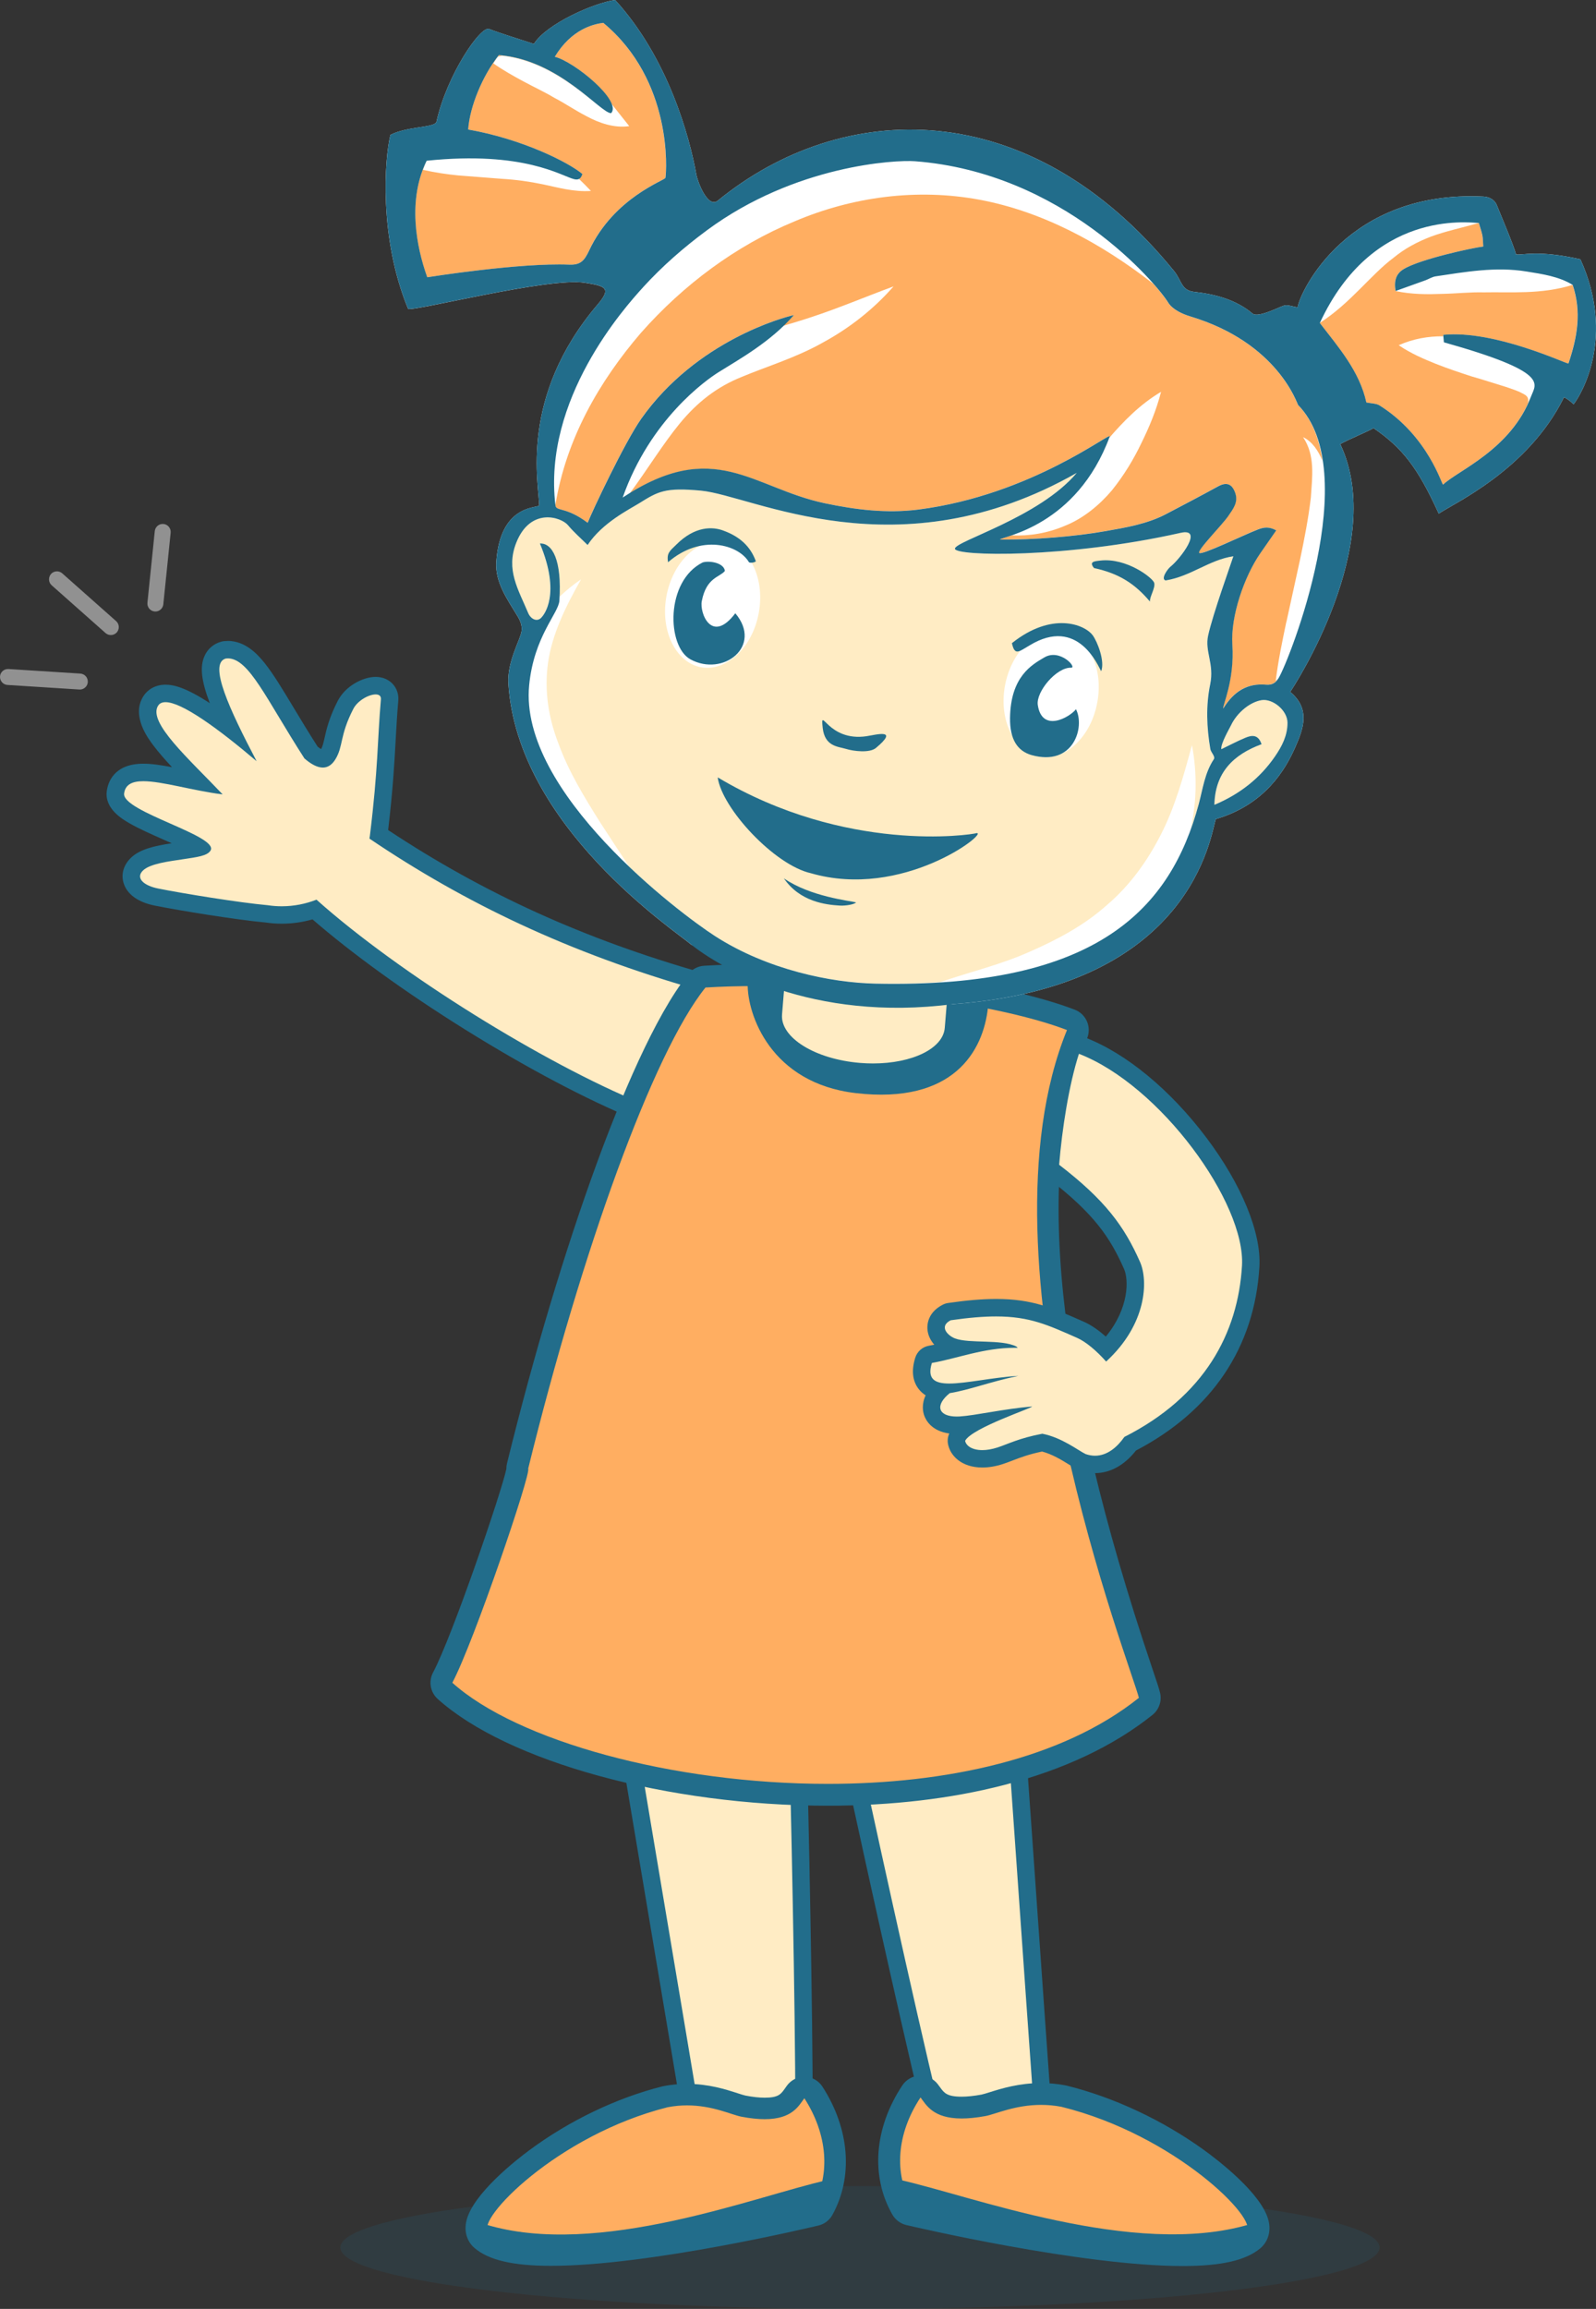 <?xml version="1.0" encoding="UTF-8"?> <svg xmlns="http://www.w3.org/2000/svg" xmlns:xlink="http://www.w3.org/1999/xlink" id="_Слой_2" data-name="Слой 2" viewBox="0 0 731.71 1058.31"><rect x="0" y="0" width="731.71" height="1058.31" fill="#333333" stroke="none"/> <defs> <style> .cls-1 { fill: none; } .cls-2 { clip-path: url(#clippath); } .cls-3 { fill: #fff; } .cls-4 { fill: #ffecc4; } .cls-5 { fill: #ffae61; } .cls-6 { fill: #919191; } .cls-7 { fill: #226d8b; } .cls-8 { opacity: .16; } </style> <clipPath id="clippath"> <rect class="cls-1" x="156.04" y="1001.98" width="476.45" height="56.33"></rect> </clipPath> </defs> <g id="_Слой_1-2" data-name="Слой 1"> <g> <g class="cls-8"> <g class="cls-2"> <path class="cls-7" d="M632.49,1030.15c0,15.55-106.66,28.16-238.23,28.16s-238.23-12.61-238.23-28.16,106.66-28.16,238.23-28.16,238.23,12.61,238.23,28.16"></path> </g> </g> <path class="cls-4" d="M446.07,1008.01c-2,0-8.08,0-9.73-4.62-10.16-28.43-62.91-276.81-65.15-287.37-.22-1.06-.01-2.16,.59-3.06,.6-.9,1.54-1.51,2.6-1.71l79.91-14.62c.24-.04,.48-.07,.72-.07,.87,0,1.72,.28,2.42,.81,.89,.68,1.46,1.7,1.57,2.82,1.03,11.14,5.46,74.22,10.15,141.01,3.97,56.51,8.07,114.95,10.79,151.62,.09,1.23-.18,3.1-1.98,5.04-5.37,5.78-23.03,10.13-31.87,10.13h0Z"></path> <path class="cls-7" d="M455.01,700.58c1.87,20.26,14.93,211.48,20.93,292.56,.35,4.78-19.53,10.87-29.87,10.87-3.19,0-5.47-.58-5.96-1.96-10.19-28.5-65-286.85-65-286.85l79.91-14.62m0-8c-.48,0-.96,.04-1.44,.13l-79.91,14.62c-2.12,.39-4,1.62-5.21,3.42-1.2,1.8-1.63,4-1.18,6.11,2.24,10.57,55.05,259.21,65.29,287.88,1.18,3.32,4.49,7.27,13.5,7.27,9.64,0,28.44-4.55,34.81-11.4,2.78-3,3.19-6.03,3.04-8.06-2.71-36.66-6.82-95.09-10.78-151.6-4.69-66.82-9.12-129.93-10.16-141.11-.21-2.24-1.34-4.28-3.13-5.64-1.4-1.06-3.1-1.62-4.83-1.62"></path> <path class="cls-4" d="M346.05,1014.78c-9.93,0-21.99-1.41-23.09-8.12-5.96-36.27-15.68-94.01-25.07-149.84-11.11-66.06-21.61-128.46-23.23-139.54-.16-1.11,.15-2.24,.86-3.11,.71-.87,1.75-1.4,2.87-1.46l81.1-4.54c.07,0,.15,0,.22,0,1,0,1.97,.38,2.71,1.05,.79,.73,1.26,1.75,1.29,2.83,.3,10.79,7.29,264.62,4.08,294.63-.57,5.37-7.89,8.09-21.75,8.09"></path> <path class="cls-7" d="M359.72,712.17s7.32,264,4.1,294.1c-.32,3.03-8.95,4.51-17.78,4.51s-18.62-1.61-19.14-4.77c-13.19-80.23-45.35-269.17-48.29-289.31l81.1-4.54m0-8c-.15,0-.3,0-.45,.01l-81.1,4.53c-2.24,.12-4.33,1.19-5.75,2.93-1.42,1.74-2.05,3.99-1.72,6.22,1.62,11.12,12.12,73.55,23.24,139.65,9.39,55.82,19.1,113.55,25.06,149.8,.83,5.02,5.02,8.42,12.47,10.08,4.02,.9,9.19,1.39,14.57,1.39s10.11-.47,13.85-1.32c9.13-2.07,11.5-6.77,11.88-10.34,3.23-30.28-3.76-284.36-4.06-295.17-.06-2.16-.99-4.2-2.58-5.67-1.48-1.36-3.41-2.11-5.41-2.11"></path> <path class="cls-5" d="M542.24,1033.65c-45.89,0-122.34-17.9-125.57-18.66-1.35-.32-2.51-1.18-3.19-2.38-9.11-15.91-7.47-36.1,4.38-53.99,.89-1.34,2.36-2.17,3.97-2.24,.07,0,.13,0,.2,0,1.53,0,2.99,.7,3.94,1.92,.31,.4,.63,.84,.97,1.3,2.18,3.01,4.66,6.42,13.95,6.42,2.9,0,6.26-.35,9.99-1.03,1.02-.19,2.58-.67,4.38-1.24,5.05-1.58,12.7-3.97,22.05-3.97,3.42,0,6.86,.32,10.23,.96,.09,.02,.18,.04,.27,.06,47.02,11.61,85.83,44.81,88.97,58.37,1,4.32-1.19,6.71-2.18,7.54-5.58,4.67-16.15,6.94-32.34,6.94h-.01Z"></path> <path class="cls-7" d="M422.02,961.38c2.6,3.32,5.6,9.64,18.86,9.64,3.05,0,6.64-.33,10.9-1.11,4.63-.85,13.51-5.12,25.52-5.12,2.92,0,6.03,.25,9.3,.87,52.4,12.94,90.93,52.07,84.78,57.23-4.97,4.17-15.63,5.77-29.14,5.77-45.84,0-124.43-18.53-124.43-18.53-7.89-13.78-6.85-32.04,4.21-48.74m0-10c-.13,0-.27,0-.4,0-3.21,.13-6.17,1.79-7.94,4.47-12.91,19.5-14.61,41.64-4.55,59.23,1.38,2.4,3.69,4.13,6.38,4.77,3.26,.77,80.25,18.79,126.72,18.79,17.66,0,28.96-2.58,35.56-8.11,3.53-2.96,4.97-7.64,3.84-12.5-2.89-12.47-23.54-28.17-29.8-32.68-18.9-13.62-41.22-24.07-62.84-29.41-.18-.04-.36-.08-.55-.12-3.67-.69-7.43-1.04-11.16-1.04-10.11,0-18.19,2.52-23.54,4.2-1.51,.47-3.07,.96-3.79,1.09-3.43,.63-6.49,.95-9.09,.95-6.74,0-8-1.73-9.9-4.35-.38-.52-.73-1.01-1.08-1.45-1.9-2.42-4.81-3.83-7.87-3.83"></path> <path class="cls-7" d="M411.73,998.98c-.14,2.86,4.35,13.43,7.84,13.61,0,0,131.11,28.58,152.95,10.28,.87-.73,.96-1.87,.38-3.33-53.17,15.73-128.39-13.46-161.17-20.56"></path> <path class="cls-5" d="M252.64,1033.65c-16,0-26.44-2.3-31.93-7.04-.96-.83-3.08-3.22-2.06-7.53,3.21-13.54,40.94-46.57,86.24-57.98,.09-.02,.18-.04,.28-.06,3.24-.62,6.55-.94,9.84-.94,9.17,0,16.65,2.42,21.6,4.03,1.75,.57,3.25,1.05,4.23,1.24,3.65,.7,6.93,1.05,9.75,1.05,8.86,0,11.13-3.22,13.32-6.34,.33-.46,.64-.9,.94-1.3,.93-1.23,2.39-1.95,3.92-1.95,.06,0,.13,0,.19,0,1.61,.06,3.08,.9,3.95,2.25,11.51,17.86,13.14,37.97,4.37,53.8-.67,1.21-1.81,2.08-3.16,2.4-3.12,.75-76.87,18.36-121.49,18.36"></path> <path class="cls-7" d="M368.78,961.76c10.78,16.73,11.83,34.98,4.2,48.74,0,0-75.79,18.22-120.35,18.22-13.31,0-23.82-1.62-28.71-5.84-5.98-5.17,31.33-44.2,82.16-57.01,3.13-.6,6.11-.85,8.91-.85,11.72,0,20.4,4.32,24.91,5.18,4.18,.8,7.7,1.14,10.68,1.14,12.79,0,15.67-6.28,18.19-9.59m0-9.85c-3.07,0-5.98,1.44-7.85,3.89-.34,.44-.68,.93-1.04,1.45-1.87,2.65-2.99,4.25-9.3,4.25-2.51,0-5.48-.32-8.82-.97-.68-.13-2.18-.62-3.64-1.09-5.25-1.7-13.17-4.27-23.12-4.27-3.6,0-7.22,.34-10.77,1.02-.19,.04-.37,.08-.55,.12-20.98,5.28-42.61,15.66-60.93,29.21-6.04,4.47-25.97,20.01-28.91,32.41-1.14,4.81,.22,9.44,3.64,12.4,6.51,5.62,17.68,8.24,35.15,8.24,45.2,0,119.51-17.74,122.65-18.49,2.68-.65,4.98-2.39,6.32-4.8,9.66-17.45,7.97-39.45-4.54-58.85-1.74-2.7-4.69-4.38-7.9-4.51-.13,0-.25,0-.38,0"></path> <path class="cls-7" d="M378.87,999.38c.14,2.86-4.19,13.42-7.58,13.58,0,0-127.22,28.26-148.46,9.91-.84-.73-.93-1.87-.38-3.33,51.66,15.85,124.61-13.15,156.42-20.17"></path> <path class="cls-4" d="M294.19,509.71c-.52,0-1.03-.1-1.52-.3-44.99-18.4-110.98-59.56-148.45-92.49-4.89,1.63-9.95,2.46-15.08,2.46-2.32,0-4.65-.18-6.93-.52-13.26-1.2-39.12-5.42-50.47-7.69-6.19-1.24-10.19-3.95-11.27-7.63-.76-2.59,.07-5.3,2.29-7.45,3.91-3.78,12.13-5,18.74-5.97l2.81-.42c2.42-.36,5.23-.78,7.05-1.27-3.19-2.14-10.06-5.17-14.92-7.31-13.66-6.03-24.45-10.79-23.53-17.95,.53-4.16,3.18-9.12,12.78-9.12,5.25,0,11.76,1.35,19.29,2.92,1.88,.39,3.79,.79,5.71,1.17-15.24-15.53-27.17-27.81-21.67-36.75,1.42-2.3,3.85-3.57,6.85-3.57,3.96,0,11.26,1.92,29.77,16.16-8.37-17.55-10.55-26.44-8.25-31.65,.97-2.21,2.8-3.77,5.14-4.39,.2-.05,.41-.09,.62-.11,.41-.04,.82-.06,1.22-.06,9.55,0,16.04,10.77,26.78,28.62,3.32,5.52,7.08,11.76,11.45,18.57,3.06,2.57,4.78,2.85,5.4,2.85,.35,0,1.18,0,2.29-1.79,1.35-2.16,1.8-4.19,2.43-7,.87-3.88,1.96-8.7,5.7-15.95,2.71-5.26,9.32-8.79,13.78-8.79,2.57,0,4.1,1.07,4.92,1.97,1.11,1.21,1.63,2.85,1.48,4.62-.56,6.56-.88,12.28-1.22,18.33-.64,11.52-1.3,23.43-3.71,43.24,44.93,30.07,91.78,51.48,147.21,67.31,1.23,.35,2.22,1.27,2.66,2.46,.44,1.2,.28,2.54-.43,3.6-7.53,11.3-16.01,28.59-25.22,51.39-.4,.99-1.17,1.77-2.15,2.19-.5,.21-1.03,.31-1.56,.31"></path> <path class="cls-7" d="M104.38,301.77c9.78,0,17.35,18.12,35.18,45.85,2.84,2.48,5.77,4.2,8.45,4.2,2.11,0,4.06-1.07,5.69-3.68,3.78-6.07,1.92-10.87,8.29-23.23,1.99-3.86,7.15-6.62,10.23-6.62,1.53,0,2.55,.68,2.41,2.25-1.65,19.18-1.23,31.47-5.05,62.54-.05,.44-.13,.87-.2,1.3,43.71,29.55,91.32,52.35,150.41,69.23-7.89,11.84-16.61,29.85-25.6,52.11-44.46-18.18-111.1-59.4-149.09-93.35-5,1.96-10.42,3.03-15.95,3.03-2.14,0-4.29-.16-6.44-.49-12.97-1.17-38.81-5.37-50.17-7.64-6.88-1.38-10.46-4.91-6.98-8.28,3.26-3.16,12.19-4.22,18.11-5.12,6.84-1.03,11.24-1.55,12.81-3.94,4.41-6.74-40.65-17.86-39.58-26.23,.54-4.19,3.81-5.63,8.81-5.63,8.66,0,22.52,4.3,36.38,6.06-15.68-16.5-34.35-32.97-29.64-40.62,.7-1.14,1.87-1.67,3.44-1.67,7.37,0,23.61,11.65,41.76,27.05-12.35-23.54-22.34-44.88-14.08-47.06,.27-.03,.54-.04,.81-.04m0-8c-.54,0-1.08,.03-1.62,.08-.42,.04-.83,.12-1.24,.22-3.54,.94-6.31,3.3-7.78,6.64-2.09,4.76-1.58,11.02,2.45,21.57-11.01-7.19-16.58-8.47-20.31-8.47-4.38,0-8.11,1.99-10.26,5.47-5.47,8.9,2.23,19.11,4.76,22.46,2.37,3.14,5.28,6.45,8.49,9.89-4.89-.94-9.27-1.6-13.17-1.6-13.66,0-16.26,8.82-16.75,12.61-1.03,8.07,7.23,12.85,10.33,14.65,4.41,2.55,10.08,5.05,15.55,7.47,1.15,.51,2.49,1.1,3.88,1.72-8.1,1.26-14.61,2.74-18.72,6.72-3.32,3.21-4.54,7.39-3.35,11.45,1.52,5.18,6.61,8.88,14.32,10.42,11.39,2.28,37.34,6.51,50.77,7.74,2.44,.36,4.93,.55,7.41,.55,4.79,0,9.52-.66,14.13-1.98,18.21,15.78,42.76,33.52,69.71,50.33,28.24,17.62,56.01,32.31,78.18,41.38,.97,.4,2,.59,3.03,.59s2.12-.21,3.11-.63c1.96-.83,3.51-2.4,4.31-4.38,9.1-22.55,17.46-39.6,24.84-50.67,1.42-2.12,1.73-4.8,.85-7.2-.88-2.4-2.85-4.23-5.31-4.93-54.17-15.47-100.09-36.32-144.04-65.43,2.19-18.54,2.85-30.46,3.44-41.05,.33-6.02,.65-11.71,1.21-18.21,.25-2.91-.64-5.63-2.52-7.67-1.93-2.11-4.73-3.27-7.87-3.27-5.74,0-13.8,4.1-17.34,10.95-3.97,7.71-5.17,13.02-6.04,16.91-.58,2.55-.9,3.9-1.61,5.23-.4-.23-.93-.58-1.58-1.1-4.2-6.56-7.83-12.59-11.05-17.94-5.19-8.62-9.29-15.43-13.3-20.44-3.47-4.34-9.01-10.11-16.91-10.11h0Z"></path> <path class="cls-5" d="M379.5,822.66c-72.12,0-144.27-19.59-175.46-47.64-1.71-1.54-2.15-4.04-1.07-6.07,9.43-17.72,32.88-87.15,34.21-95.26-.06-.56-.02-1.14,.12-1.7,25.5-103.64,58.55-193.05,82.25-222.48,.88-1.09,2.18-1.77,3.59-1.85,7.27-.45,15.17-.68,23.48-.68,51.9,0,113.96,8.81,144.35,20.49,1.25,.48,2.26,1.45,2.79,2.68,.53,1.23,.55,2.63,.04,3.87-24.98,61.24-15.07,159.29,29.45,291.41,2.33,6.9,3.37,10.02,3.75,11.69,.43,1.87-.25,3.82-1.75,5.02-32.68,26.13-84.44,40.53-145.74,40.53h-.02Z"></path> <path class="cls-7" d="M346.61,451.98c50.28,0,111.86,8.36,142.56,20.15-43.42,106.47,30.06,293.36,32.96,306.09-35.18,28.14-88.8,39.43-142.63,39.43-71.07,0-142.48-19.71-172.12-46.36,9.81-18.42,36.35-96.49,34.77-98.12,24.59-99.97,57.31-190.76,81.29-220.53,7.32-.45,15.1-.67,23.17-.67m0-10c-8.41,0-16.41,.23-23.79,.69-2.81,.17-5.41,1.52-7.17,3.71-15.52,19.27-31.42,57.83-42.02,86.78-14.62,39.92-28.86,87.52-41.2,137.64-.21,.84-.3,1.69-.29,2.53-2.11,10.25-24.77,76.69-33.6,93.28-2.16,4.06-1.28,9.06,2.14,12.14,32.04,28.8,105.57,48.92,178.81,48.92,29.28,0,56.47-3.19,80.81-9.48,27.34-7.06,50.24-17.88,68.07-32.14,2.99-2.4,4.36-6.29,3.5-10.03-.43-1.91-1.44-4.92-3.89-12.17-44.13-130.95-54.08-227.82-29.57-287.93,1.02-2.49,.99-5.28-.08-7.75-1.07-2.47-3.08-4.4-5.59-5.36-31.39-12.06-92.86-20.82-146.14-20.82"></path> <path class="cls-7" d="M452.93,461.89c-31.74-5.46-75.25-9.77-110.15-10.86-.17,13.92,10.49,45.46,49.59,50.01,44.79,5.2,58.41-19.32,60.56-39.14"></path> <path class="cls-4" d="M400.24,491.45c-2.08,0-4.19-.09-6.3-.26-10.58-.87-20.42-3.84-27.7-8.36-8.09-5.02-12.24-11.47-11.69-18.15l4.04-49.11c.17-2.09,1.92-3.67,3.98-3.67,.11,0,.22,0,.33,.01l74.6,6.13c1.06,.09,2.04,.59,2.72,1.4,.69,.81,1.02,1.86,.94,2.91l-4.03,49.11c-.97,11.76-16.13,19.98-36.89,19.98"></path> <path class="cls-7" d="M362.58,415.9l74.6,6.13-4.04,49.11c-.78,9.52-15.01,16.3-32.9,16.3-1.95,0-3.94-.08-5.97-.25-20.6-1.69-36.6-11.63-35.73-22.19l4.03-49.11m0-8c-4.12,0-7.62,3.17-7.96,7.35l-4.04,49.11c-.68,8.25,4.14,16.02,13.57,21.87,7.81,4.85,18.28,8.02,29.48,8.95,2.21,.18,4.44,.27,6.62,.27,22.92,0,39.73-9.73,40.88-23.65l4.04-49.11c.17-2.11-.5-4.21-1.87-5.83-1.37-1.62-3.33-2.62-5.45-2.8l-74.6-6.13c-.22-.02-.44-.03-.66-.03"></path> <path class="cls-6" d="M28.53,262.79c-1.51-1.33-3.81-1.19-5.16,.31-1.28,1.52-1.2,3.82,.32,5.17l24.7,21.9c1.51,1.33,3.81,1.19,5.16-.31l.29-.39c1.01-1.49,.78-3.55-.61-4.78l-24.7-21.9ZM3.88,306.66c-2.03-.13-3.77,1.42-3.87,3.41-.12,2.02,1.4,3.76,3.42,3.88l32.94,2.1c1.34,.08,2.56-.57,3.26-1.61,.36-.53,.58-1.14,.62-1.81,.12-2.02-1.4-3.76-3.42-3.89l-32.95-2.09Zm71.09-66.49c-2.01-.21-3.79,1.27-4.01,3.26l-3.37,32.83c-.2,2.01,1.25,3.8,3.27,4.01,1.38,.14,2.67-.51,3.4-1.59,.33-.49,.54-1.05,.61-1.67l3.37-32.83c.2-2.01-1.26-3.8-3.27-4.01"></path> <path class="cls-3" d="M436.9,460.25c109.96-7.99,118.1-77.8,120.51-84.82,22.54-6.65,31.85-22.59,36.4-32.9,3.66-8.3,7.2-17.51-2.31-25.39,1.54-2.17,44.71-67.96,22.94-113.58,3.56-2.05,12.47-5.69,15.28-7.32,13.51,9.21,20.44,18.51,29.9,39.2,6.66-4.67,40.84-19.83,57.38-53.28,.13-.27,2.96,1.57,4.42,3.16,3.52-4.39,19.3-30.8,3.14-66.46-19.69-4.46-26.76-1.72-29.51-2.27-1.22-4.47-7.31-18.8-8.84-22.61-1.01-2.51-3.49-3.76-6.18-3.89-62.24-2.97-83.96,43.48-85.13,50.8-2.38-.37-4.54-1.32-6.27-.81-2.08,.61-11.87,5.75-14.38,3.65-7.74-6.49-17.29-8.9-26.87-9.97-5.83-.65-5.7-5.32-9.02-9.4-66.76-82.09-152.65-78.65-209.26-32.4-4.58,3.74-9.25-8.51-9.89-12.09C316.21,63.03,306.4,26.68,282.02,0c-9.5,1.3-31.34,10.77-37.25,20.14-4.32-1.43-16.18-5.1-20.54-6.86-3.86-1.55-19.33,20.97-24.1,42.48-.64,2.86-13.2,2.02-21.13,6.06-2.67,10.56-5.42,47.12,8.11,79.75,2.71,1.25,64.38-14.55,80.93-11.98,9.86,1.53,12.26,2.57,5.97,9.96-36.27,42.57-26.87,82.6-26.8,92.23-2,1.15-17.84,.1-19.68,25.62-.68,9.4,5.07,17.34,9.74,25.03,1.49,2.45,2.16,4.62,1.83,6.92-.58,4.02-6.67,14.05-6.03,23.99,4.18,65.62,76.73,113.45,83.88,119.68l48.38,22.96,71.58,4.28Z"></path> <path class="cls-4" d="M578.39,320.91c-5.12,.8-11.2,5.53-14.08,11.62-.73,1.53-4.71,8.25-4.41,10.88,3.79-1.82,7.38-3.73,11.12-5.29,2.88-1.19,5.81-1.59,7.34,2.99-12.79,4.73-21.31,12.87-21.62,27.79,11.51-4.85,20.79-12.03,27.77-22.17,3.2-4.66,5.74-9.55,5.74-15.43,0-5.75-6.82-11.18-11.86-10.39"></path> <path class="cls-5" d="M720.98,130.59c-14.49,4.48-28.58,3.16-40.77,3.42-6.1-.17-12.26,.55-19.07,.69-6.76,.26-13.84,.28-21.35-1.3-.8-4.75,.23-7.87,3.56-9.95,7.52-4.69,32.43-10.01,36.64-10.44-.16-2.24-.12-3.73-.42-5.16-.38-1.85-1.03-3.65-1.61-5.64-8.19,2.3-15.51,3.85-22,6.27-6.44,2.5-11.98,5.47-17.06,9.66-10.5,7.84-19.59,20.69-33.83,29.88,0,.01-.02,.03-.02,.04,8.62,11.19,18.21,22.12,21.33,36.42,2.28,.46,4.59,.45,6,1.33,22.49,14.14,28.67,36.81,29.17,36.32,6.7-6.44,31.17-16.03,40.38-40.53-.44,1.17-1.06,2.14-1.56,3.24,.96-3.09-1.11-3.88-2.84-4.75-1.96-1.06-4.62-1.86-7.11-2.74-5.18-1.55-10.41-3.32-15.85-4.85-5.37-1.76-10.8-3.55-16.34-5.75-5.53-2.24-11.16-4.6-16.98-8.51,6.7-3,13.58-4.15,20.43-4.09-.02-.23-.04-.43-.06-.66,23.53-2.33,56.46,13.37,57.4,13.16,4.09-12.16,6.12-23.62,1.95-36.06"></path> <path class="cls-5" d="M276.56,10.49c-4.49,.57-14.58,2.86-22.23,15.56,7.15,1.74,22.59,13.69,25.79,21.25,0,0,0,0,0,0l8.37,10.52c-6.93,1-13.91-1.48-19.52-4.52-5.69-2.94-10.1-6.04-14.83-8.47-4.55-2.74-9.52-4.98-14.66-7.79-4.27-2.31-8.77-4.81-13.32-8.01,.69-1.02,1.33-2.11,2.05-3.05,.64-.15,1.27-.33,1.91-.46,26.93,2.91,45.33,26.49,50.03,26.36-4.79,.13-23.73-24.45-51.47-26.62-7.45,9.38-13.34,23.54-14.07,34.11,24.79,4.35,46.02,15.04,52.35,20.4-.35,1.13-.87,1.81-1.57,2.18,1.84,1.8,3.67,3.57,5.53,5.57-7.91,.56-15.42-1.66-21.83-2.99-6.47-1.35-12.43-2.17-18.93-2.56l-20.13-1.57c-5.22-.51-10.61-1.31-16.13-2.56,.53-1.39,.99-2.8,1.66-4.16-8.84,17.95-4.81,39.31,.27,53.41,1.18-.17,42.3-6.69,64.98-5.78,5.27,.21,7.01-1.73,9.26-6.53,11.38-24.26,34.74-32.09,34.96-33.28,.57-3.11,3.39-44.64-28.48-71.02"></path> <path class="cls-5" d="M589.76,285.12l6.28-28.68c1.98-9.48,3.84-18.95,4.94-28.4,.59-9.31,2.12-19.22-3.56-27.66,4.3,2.02,7.05,6.41,8.89,10.83-1.52-10.12-4.89-19.11-11.22-25.57-.41-.42-9.12-28.51-49.47-40.62-3.74-1.12-8.2-3.26-10.07-6.31-.98-1.59-3.26-4.65-6.74-8.6,0,0,0,.01,.02,.02-24.25-18.85-51.08-33.24-79.74-38.58-28.59-5.32-58.24-1.41-84.89,9.95-26.81,11.06-50.86,29.02-70.32,51.03-19.1,22.21-34.43,48.73-39.28,79.16,.33,2.77,4.97,.53,14.76,7.93,2.02-5.12,16.99-36.94,24.58-47.7,25.34-35.85,65.65-46.62,69.95-47.48-1.57,1.81-3.34,3.34-5.04,4.97,0,0,0,0,0,0,4.47-1.32,8.9-2.64,13.29-4.11,12.39-4.07,24.49-9.21,37.53-14.04-9.1,10.39-20.14,19.1-32.41,25.75-12.16,6.89-25.71,10.94-37.16,15.73-11.39,4.57-20.29,11.48-28.43,21.33-7.9,9.66-14.71,20.9-22.79,31.87-.05,.03-.1,.06-.15,.09,39.62-24.36,57.14-2.18,89.29,4.61,14.14,2.99,28.45,4.78,42.96,2.91,52.17-6.7,88.77-36.3,87.71-33.43-1.69,4.59-3.69,8.58-5.78,12.31,1.93-3.46,3.75-7.21,5.35-11.41,6.8-7.88,14.37-15.69,24.05-21.43-2.22,8.61-5.44,16.2-9.08,23.62-3.58,7.45-7.89,14.59-13.44,21.52-5.7,6.75-13.12,12.89-21.49,16.24-7.91,3.38-16.19,4.8-24.65,4.43-2.92,.99-4.99,1.55-5.29,1.88,15.26,.19,34.48-1.36,48.39-3.85,9.44-1.68,19.08-3.25,27.77-7.81,7.97-4.17,15.93-8.35,23.82-12.68,3.89-2.13,6.38-1.26,7.88,2.89,1.57,4.35-.97,7.43-3.08,10.56-2.83,4.2-14.67,16.02-13.35,17.05,1.32,1.03,19.81-8.04,26.96-10.81,2.8-1.08,5.14-1.29,8.3,.45-2.63,3.79-5.02,7.19-7.38,10.61-7.3,10.63-13.59,28.74-12.74,41.75,1.07,16.47-4.61,28.04-4.18,29.28,4.85-7.88,11.08-11.68,19.64-10.92,2.73,.24,4.43-.8,5.79-3.09-.37,.63-.87,.93-1.31,1.37,1.15-9.24,3.01-18.15,4.86-27"></path> <path class="cls-4" d="M546,379.61c1.29-3.6,2.49-7.25,3.5-10.98,1.9-7.04,2.78-14.42,6.94-20.66,.83-1.24-1.33-3.14-1.59-4.63-1.7-9.92-2.09-19.9-.07-29.73,1.93-9.38-2.54-15.02-.97-22.25,2.12-9.78,10.7-33.54,11.59-36.42-11.18,1.66-19.47,9.23-31.07,11.1-2.38-.67,.9-5.24,2.16-6.26,4.59-3.68,15.48-17.98,4.71-15.56-52.26,11.77-103.53,10.76-103.47,7.26,.07-3.49,38.62-14.26,55.86-34.75-82.08,46.74-148.5,10.33-172.32,8.14-16.43-1.52-19.56,.34-28.24,5.75-4.54,2.84-16.93,8.91-23.7,19.17-3.14-3.13-6.34-5.89-9.01-9.09-3.11-3.73-17.23-8.35-23.71,8.08-4.88,12.38,.96,21.38,5.49,32.21,1.1,2.62,3.92,4.27,6,2.11,1.21-1.27,9.11-10.64-.65-34,5.5-.29,9.81,7.15,8.99,24.49,3.15-2.97,6.45-5.71,9.96-8.04-7.3,12.81-13.28,25.3-15.13,38.12-1.82,12.75,.14,25.44,4.94,37.62,4.51,12.31,11.61,24.04,19.05,35.83,4.28,6.66,8.77,13.35,13.23,20.17-2.95-2.81-5.91-5.75-8.84-8.8,19.36,20.18,40.5,35.66,48.08,40.54,24.04,15.47,53.23,21.34,73.38,21.79,10.79,.24,20.68-.04,29.93-.67,14.31-4.84,28.34-8.18,41.22-14,12.96-5.66,25.15-12.29,35.22-21.32,10.3-8.75,18.35-19.81,24.7-32.21,6.4-12.46,10.32-26.4,14.28-41.07,2.36,12.34,2.3,25.36-.5,38.04m-224.69-73.77c-10.29-1.98-17.53-14.24-16.23-28.9,1.48-16.58,13.16-30.32,26.2-28.55,13.37,1.81,20.39,18.77,15.95,35.6-3.91,14.8-15.41,23.87-25.92,21.84m155.21,41.01c-10.29-1.98-17.54-14.24-16.23-28.9,1.48-16.58,13.16-30.32,26.2-28.55,13.37,1.81,20.39,18.77,15.95,35.6-3.91,14.8-15.41,23.87-25.91,21.84"></path> <path class="cls-4" d="M431.59,450.12c-.17,.01-.35,.02-.51,.03-.02,0-.04,.01-.06,.02,.2-.01,.38-.04,.58-.05"></path> <path class="cls-4" d="M431.59,450.12c4.15-.29,8.22-.63,12.11-1.07-3.89,.44-7.93,.79-12.11,1.07"></path> <path class="cls-7" d="M329.05,356.33c58.83,35.05,116.17,26.33,118.73,25.53,5.4-.22-34,30.58-76.05,18.38-16.62-3.73-40.74-29.66-42.69-43.91"></path> <path class="cls-7" d="M337.11,281.09c12.79,15.15-5.64,29.29-20.58,21.12-10.84-5.93-11.53-35.86,5.64-44.42,3.02-.9,9.65,.09,10.18,3.9-2.42,2.96-8.52,2.96-10.6,13.84-1.1,5.37,4.5,19.92,15.36,5.57"></path> <path class="cls-7" d="M493.3,325.08c-2.95,3.77-15.58,10.9-17.51-1.94-.9-6.02,8.52-17.33,15.27-17.09,2.89,.1-5.05-8.94-12.24-4.73-5.71,3.34-15.53,8.75-15.75,27.82-.12,10.02,3.58,15.07,9.7,16.91,19.48,5.55,24.72-12.86,20.53-20.96"></path> <path class="cls-7" d="M463.94,294.79c18.2-14.55,33.28-8.67,37.04-3.58,2.08,2.81,5.69,11.84,3.86,16.46-1.24-2.05-10.49-25.45-32.81-11.85-4.8,2.73-6.78,5.07-8.1-1.03"></path> <path class="cls-7" d="M343.32,257.61c-4.76-8-21.97-13-37.05,.1-.64-4.08,.56-4.98,3.74-8.02,8.54-8.59,16.72-8.43,21.87-6.39,6.85,2.53,12.08,6.83,14.62,13.9,.16,.45-2.74,1.15-3.18,.4"></path> <path class="cls-7" d="M397.41,337.42c4.43-.68,14.9-3.58,4.2,5.39-2.91,2.44-10.27,1.53-13.81,.44-3.54-1.09-9.67-1.01-10.62-9.62-1.17-10.68,2.2,6.54,20.22,3.8"></path> <path class="cls-7" d="M527.22,275.73c-.27-2.06,2.62-6.34,1.93-8.6-.7-2.28-12.66-11.54-24.64-10.19-2.91,.33-5.33,.49-2.94,3.43,11.82,2.55,18.97,7.46,25.64,15.36"></path> <path class="cls-7" d="M385,415.08c-6.4-.38-18.25-1.74-25.61-12.47,12.18,8.4,30.12,10.24,33.07,11-.62,.88-4.61,1.64-7.46,1.47"></path> <path class="cls-7" d="M436.9,460.25c109.96-7.99,118.1-77.8,120.51-84.82,22.54-6.65,31.86-22.59,36.4-32.9,3.66-8.3,7.2-17.51-2.31-25.39,1.54-2.17,44.71-67.96,22.94-113.58,3.56-2.05,12.47-5.69,15.28-7.32,13.51,9.21,20.44,18.51,29.9,39.2,6.66-4.67,40.84-19.83,57.38-53.28,.13-.27,2.96,1.57,4.42,3.16,3.52-4.39,19.3-30.8,3.14-66.46-19.69-4.46-26.76-1.72-29.51-2.27-1.22-4.47-7.31-18.8-8.84-22.61-1.01-2.51-3.49-3.76-6.18-3.89-62.24-2.97-83.96,43.48-85.13,50.8-2.38-.37-4.54-1.32-6.27-.81-2.08,.61-11.87,5.75-14.38,3.64-7.74-6.49-17.29-8.9-26.87-9.96-5.83-.65-5.7-5.32-9.02-9.4-66.76-82.09-152.65-78.65-209.26-32.4-4.58,3.74-9.25-8.51-9.89-12.09-3-16.86-12.81-53.21-37.19-79.89-9.5,1.3-31.34,10.77-37.25,20.14-4.32-1.43-16.18-5.1-20.54-6.86-3.86-1.56-19.33,20.97-24.1,42.48-.64,2.86-13.2,2.02-21.13,6.06-2.67,10.56-5.42,47.12,8.11,79.75,2.71,1.25,64.38-14.55,80.93-11.98,9.86,1.53,12.27,2.57,5.97,9.96-36.27,42.57-26.87,82.6-26.8,92.23-2,1.15-17.84,.1-19.68,25.62-.68,9.4,5.07,17.34,9.74,25.03,1.49,2.45,2.16,4.62,1.83,6.92-.58,4.02-6.67,14.05-6.03,23.99,4.18,65.62,76.73,113.45,83.88,119.68,12.73,10.25,55.26,35.67,119.96,27.24m153.35-128.94c0,5.88-2.54,10.77-5.74,15.43-6.98,10.14-16.27,17.33-27.77,22.17,.31-14.92,8.83-23.06,21.62-27.79-1.52-4.58-4.46-4.18-7.34-2.99-3.74,1.55-7.33,3.47-11.12,5.29-.3-2.63,3.69-9.35,4.41-10.88,2.88-6.1,8.97-10.82,14.08-11.62,5.04-.79,11.86,4.64,11.86,10.39m87.73-229.1c.58,1.99,1.22,3.79,1.61,5.64,.29,1.43,.25,2.92,.42,5.16-4.22,.44-29.13,5.75-36.64,10.44-3.33,2.08-4.36,5.21-3.56,9.95,4.61-1.65,9.11-3.25,13.59-4.88,1.6-.58,3.13-1.6,4.78-1.85,13.79-2.05,27.5-4.51,41.6-2.23,7.46,1.21,14.82,2.25,21.22,6.14,4.17,12.44,2.15,23.9-1.94,36.06-.94,.21-33.87-15.49-57.4-13.16,.12,1.44,.26,3.05,.3,3.43,48.75,13.69,42.2,18.87,40.01,24.69-9.21,24.5-33.68,34.08-40.38,40.53-.5,.49-6.69-22.19-29.18-36.32-1.4-.88-3.72-.87-6-1.33-3.12-14.3-12.7-25.22-21.33-36.42,24.06-51.93,67.77-46.05,72.92-45.86m-407.89,12.58c-2.26,4.81-3.99,6.75-9.26,6.53-22.68-.92-63.8,5.61-64.98,5.78-5.08-14.1-9.11-35.47-.27-53.41,44.66-4.63,61.77,7.01,67.58,8.45,2.15,.53,3.18-.29,3.81-2.36-6.34-5.36-27.56-16.05-52.36-20.4,.73-10.57,6.62-24.73,14.07-34.11,27.74,2.17,46.68,26.75,51.47,26.62,5.11-5.6-16.94-23.68-25.83-25.84,7.65-12.69,17.74-14.99,22.23-15.55,31.87,26.38,29.05,67.91,28.49,71.02-.22,1.19-23.57,9.02-34.96,33.28m24.74,16.85c8.87-9.71,18.71-18.29,29.25-26.08,40.43-29.89,86.39-32.33,95.35-31.65,68.13,5.19,110.88,56.23,116.14,64.8,1.87,3.05,6.33,5.19,10.07,6.31,40.35,12.11,49.05,40.2,49.47,40.62,30.05,30.7-3.87,116.61-8.89,125.1-1.36,2.29-3.06,3.33-5.79,3.09-8.56-.76-14.79,3.04-19.64,10.92-.42-1.24,5.26-12.81,4.18-29.28-.85-13.01,5.43-31.12,12.74-41.75,2.36-3.42,4.75-6.83,7.38-10.61-3.15-1.74-5.5-1.53-8.3-.45-7.15,2.77-25.64,11.84-26.96,10.81-1.32-1.03,10.52-12.85,13.35-17.05,2.12-3.14,4.66-6.21,3.08-10.56-1.5-4.15-3.99-5.02-7.88-2.89-7.89,4.33-15.85,8.5-23.82,12.68-8.69,4.56-18.33,6.13-27.77,7.81-13.91,2.48-33.13,4.04-48.39,3.84,1.32-1.49,35.15-6.05,50.32-47.16,1.06-2.88-35.55,26.73-87.71,33.43-14.51,1.86-28.82,.08-42.96-2.91-33.05-6.98-50.56-30.37-92.6-2.6,12.69-35.89,38.22-53.85,43.92-57.43,9.24-5.81,23.83-13.8,34.55-26.18-4.3,.86-44.61,11.63-69.95,47.48-7.6,10.76-22.57,42.58-24.58,47.7-9.79-7.4-14.43-5.17-14.76-7.93-5.89-48.68,31.65-90.68,40.21-100.05m-52.26,182.42c2.18-22.37,13.49-32.94,13.86-38.76,1.21-18.64-3.26-26.49-8.94-26.19,9.76,23.36,1.85,32.73,.64,34-2.08,2.16-4.9,.51-6-2.11-4.53-10.83-10.37-19.83-5.49-32.21,6.48-16.43,20.6-11.81,23.71-8.08,2.66,3.2,5.86,5.96,9.01,9.09,6.77-10.26,19.16-16.34,23.7-19.17,8.68-5.41,11.8-7.27,28.24-5.75,23.82,2.2,90.23,38.61,172.32-8.14-17.23,20.49-55.79,31.26-55.86,34.75-.07,3.5,51.21,4.51,103.47-7.26,10.77-2.42-.12,11.89-4.71,15.56-1.26,1.02-4.54,5.59-2.17,6.26,11.6-1.87,19.89-9.43,31.07-11.09-.89,2.87-9.47,26.64-11.59,36.42-1.57,7.23,2.9,12.88,.97,22.25-2.02,9.83-1.63,19.81,.07,29.73,.26,1.49,2.41,3.4,1.59,4.63-4.16,6.23-5.04,13.61-6.94,20.66-12.76,47.05-45.55,84.48-148.36,82.2-20.15-.45-49.34-6.31-73.38-21.79-15.74-10.13-90.02-65.76-85.21-114.98"></path> <path class="cls-4" d="M502.03,671.23c-1.88,0-3.79-.34-5.67-1-.15-.05-.29-.11-.44-.18-1.06-.52-2.29-1.28-3.72-2.17-3.7-2.28-8.7-5.37-14.36-6.65-7.05,1.4-11.47,3.1-15.05,4.48-1.45,.56-2.83,1.09-4.21,1.54-2.89,.94-5.65,1.41-8.21,1.41-7.22,0-11.14-3.8-11.82-7.56-.16-.88-.02-1.78,.39-2.57,1.03-1.97,3.25-3.88,6.67-5.9-1.98,.28-3.78,.48-5.37,.58-.57,.04-1.11,.05-1.64,.05-8.17,0-10.49-4.05-11.11-5.8-.67-1.89-1.02-5.45,2.95-9.75-2.34-.49-4.65-1.52-6.22-3.65-1.93-2.63-2.19-6.08-.79-10.55,.45-1.43,1.65-2.49,3.12-2.75,3.67-.65,7.46-1.61,11.46-2.63,.29-.07,.58-.15,.87-.22-.87-.19-1.7-.43-2.46-.72-3.34-1.26-7.03-4.41-7.24-8.37-.1-1.73,.41-4.98,4.87-7.25,.39-.2,.81-.33,1.24-.4,8.36-1.21,15.36-1.8,21.4-1.8,15.66,0,24.61,3.95,37.01,9.4l1.66,.73c3.6,1.58,7.73,4.67,11.89,8.84,14.25-14.85,14.93-31.13,11.76-38.31-6.53-14.78-14.49-26.55-35.87-43.01-1.08-.83-1.66-2.15-1.55-3.5,1.59-19.32,5.04-38.66,9.25-51.74,.34-1.05,1.09-1.91,2.09-2.39,.54-.26,1.13-.39,1.72-.39,.49,0,.98,.09,1.44,.27,37.29,14.41,79.2,69.21,77.32,101.11-2.11,35.73-21.21,63.84-55.24,81.35-4.54,6.12-10.24,9.48-16.13,9.48"></path> <path class="cls-7" d="M494.65,483.02c37.31,14.41,76.46,68.39,74.76,97.14-1.83,30.92-17.15,59.87-53.93,78.47-3.08,4.42-7.67,8.61-13.45,8.61-1.38,0-2.83-.24-4.34-.77-3.49-1.71-10.85-7.55-19.82-9.31-10.76,2.05-15.78,4.75-20.52,6.29-2.64,.85-4.98,1.22-6.98,1.22-4.65,0-7.47-1.96-7.89-4.27,3.13-5.99,31.75-15.32,30.63-15.73-13.09,1.13-25.88,4.12-33.12,4.57-.48,.03-.95,.04-1.39,.04-8.23,0-10.32-4.92-3.2-10.72,9.31-1.54,18.01-5.07,31.48-7.94-12.02,.76-23.94,3.53-31.67,3.53-6.71,0-10.27-2.1-7.97-9.43,11.49-2.03,23.77-6.95,37.94-6.95,.46,0,.92,0,1.39,.02-.2-.27-.59-.59-.59-.59-6.84-3.5-21.52-1.23-28.15-3.73-3.22-1.22-7.57-5.46-1.97-8.32,8.34-1.21,15.08-1.75,20.83-1.75,15.47,0,23.81,3.97,37.06,9.79,4.08,1.79,8.95,5.91,13.37,10.88,18.74-17.16,19.32-37.1,15.55-45.64-7.26-16.43-16.01-28.34-37.09-44.56,1.34-16.31,4.43-36.4,9.07-50.85m0-8c-1.18,0-2.36,.26-3.45,.78-1.99,.95-3.49,2.68-4.17,4.77-4.29,13.36-7.82,33.04-9.43,52.64-.22,2.71,.94,5.34,3.09,6.99,20.81,16.02,28.23,26.93,34.65,41.46,2.16,4.88,2.36,17.95-8.36,30.97-2.95-2.61-6.43-5.19-10.02-6.77l-1.65-.73c-12.84-5.66-22.12-9.74-38.62-9.74-6.23,0-13.42,.6-21.97,1.84-.87,.12-1.71,.39-2.49,.79-6.73,3.43-7.17,8.86-7.05,11.03,.16,2.82,1.39,5.3,3.15,7.3-.84,.17-1.66,.34-2.48,.48-2.94,.52-5.35,2.64-6.24,5.49-1.78,5.69-1.31,10.44,1.39,14.11,.98,1.33,2.14,2.35,3.37,3.13-1.95,4.14-1.24,7.57-.65,9.25,.8,2.25,3.45,7.15,11.49,8.24-.68,1.49-.89,3.15-.6,4.76,.98,5.4,6.24,10.84,15.76,10.84,2.98,0,6.15-.54,9.44-1.61,1.48-.48,2.91-1.03,4.42-1.61,3.45-1.33,7.33-2.82,13.53-4.11,4.72,1.25,9.08,3.94,12.34,5.96,1.52,.94,2.83,1.75,4.06,2.35,.28,.14,.57,.26,.87,.37,2.31,.81,4.66,1.22,6.99,1.22,6.94,0,13.54-3.66,18.77-10.35,34.86-18.23,54.42-47.32,56.6-84.25,.92-15.64-8.18-37.78-24.35-59.23-16.49-21.87-36.72-38.58-55.52-45.84-.93-.36-1.91-.54-2.88-.54"></path> </g> </g> </svg> 